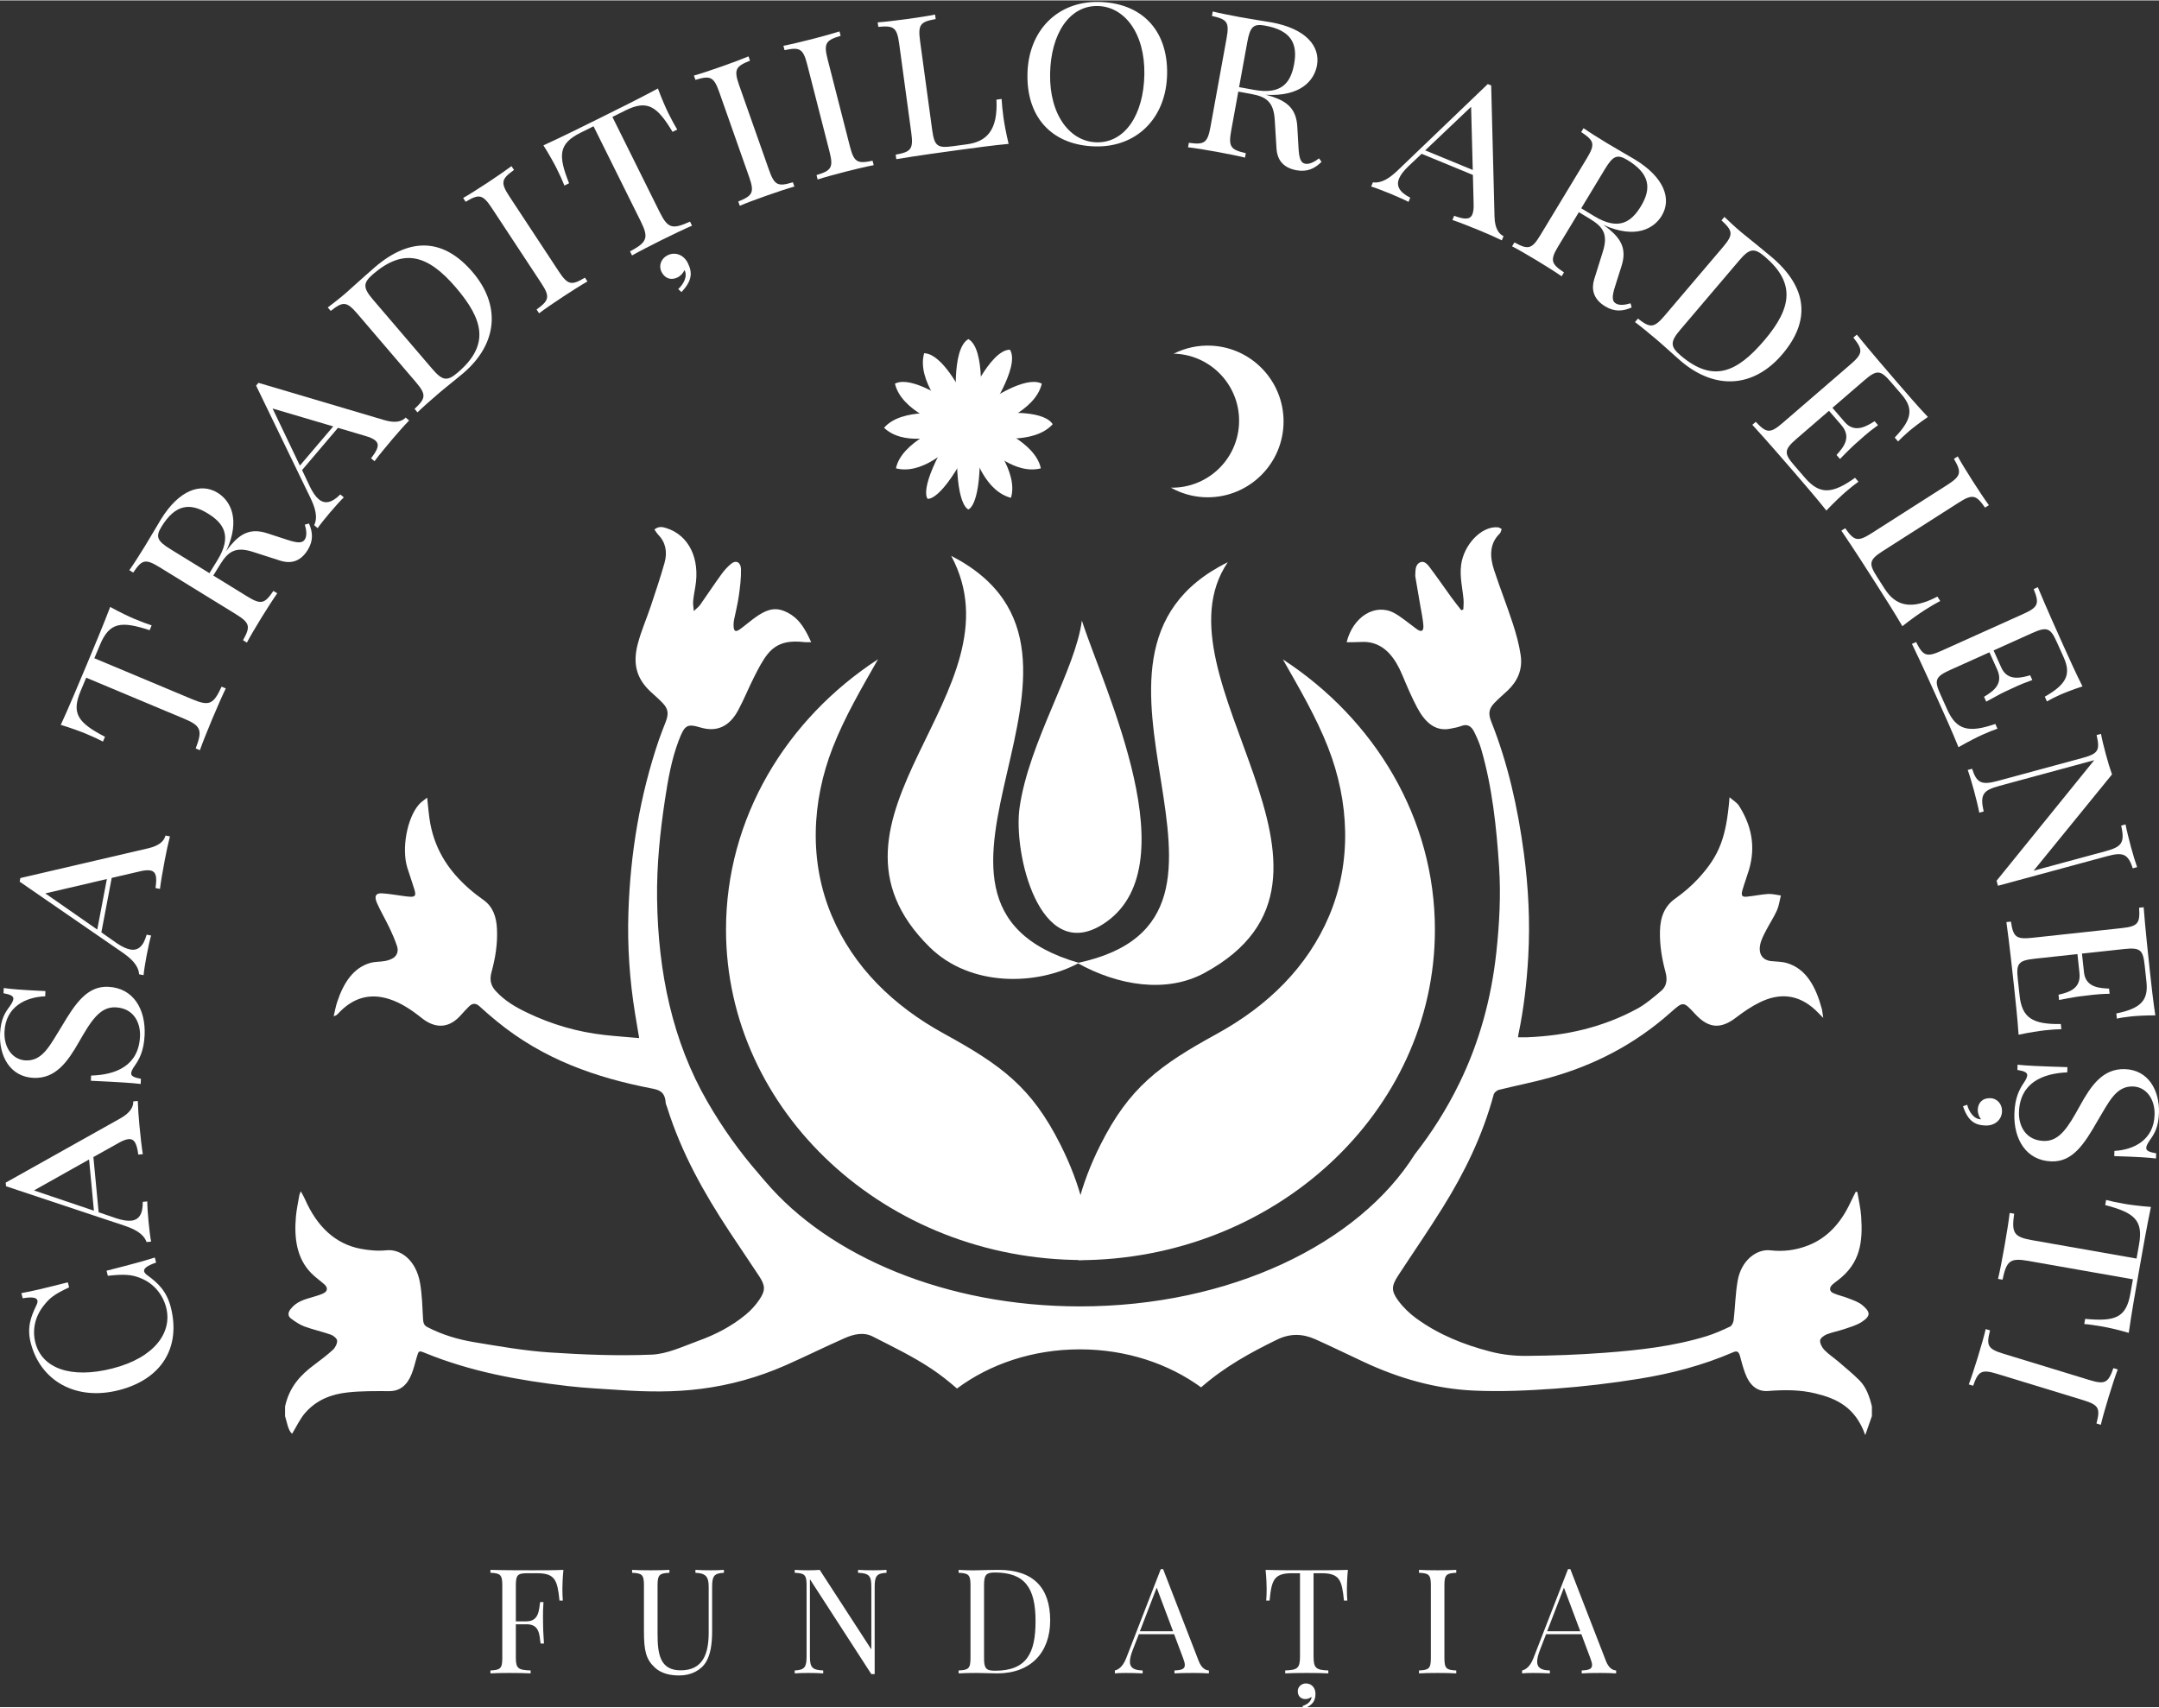 <?xml version="1.0" encoding="UTF-8"?> <svg xmlns="http://www.w3.org/2000/svg" xmlns:xlink="http://www.w3.org/1999/xlink" xmlns:xodm="http://www.corel.com/coreldraw/odm/2003" xml:space="preserve" width="1000px" height="791px" version="1.1" style="shape-rendering:geometricPrecision; text-rendering:geometricPrecision; image-rendering:optimizeQuality; fill-rule:evenodd; clip-rule:evenodd" viewBox="0 0 1000 790.61"><rect x="0" y="0" width="1000" height="790.61" fill="#333333" stroke="none"/> <defs> <style type="text/css"> .fil0 {fill:white;fill-rule:nonzero} </style> </defs> <g id="Layer_x0020_1">  <g id="_2324227764480"> <path class="fil0" d="M845 625.14c-1.01,-1.03 -2.08,-3 -1.97,-4.38 0.09,-1.1 1.87,-2.36 3.07,-2.84 2.69,-1.05 5.52,-1.54 8.25,-2.48 2.72,-0.94 5.55,-1.7 8.02,-3.3 4.34,-2.84 3.85,-4.66 0.31,-7.68 -1.93,-1.63 -4.36,-2.36 -6.63,-3.27 -2.27,-0.91 -4.68,-1.36 -6.92,-2.37 -1.89,-0.86 -1.94,-2.59 -0.31,-4.04 0.83,-0.74 1.74,-1.37 2.61,-2.04 10.25,-7.89 11.44,-17.64 10.62,-29.57 -0.27,-3.75 -1.16,-7.44 -1.76,-11.16l-0.73 -0.17c-0.86,1.72 -1.75,3.43 -2.57,5.19 -4.52,9.66 -10.94,16.36 -19.48,19.69 -5.7,2.24 -11.6,2.97 -17.49,2.28 -6.28,-0.73 -13.5,4.51 -15.17,14.06 -1.05,5.95 -1.16,12.15 -1.85,18.21 -0.13,1.12 -0.86,2.67 -1.61,3.02 -3.6,1.69 -7.24,3.33 -10.96,4.48 -15.4,4.72 -31.14,6.46 -46.9,7.66 -12.16,0.93 -24.36,1.37 -36.55,1.47 -5.63,0.04 -11.39,-0.59 -16.89,-2.05 -11.91,-3.11 -23.52,-7.64 -34.13,-15.35 -3.04,-2.21 -5.98,-5.02 -8.36,-8.25 -3.3,-4.47 -3.1,-6.8 -0.03,-11.53 6.9,-10.57 14.05,-20.9 20.75,-31.68 9.86,-15.88 18.3,-32.87 23.5,-52.14 0.26,-0.97 1.44,-1.98 2.31,-2.21 7.9,-1.98 15.87,-3.49 23.74,-5.7 20.12,-5.65 39.01,-15.1 55.95,-30.19 5.86,-5.21 5.87,-5.19 11.34,0.73 6.24,6.75 11.86,7.08 18.96,1.63 3.53,-2.71 7.22,-5.22 11.07,-7.08 8.95,-4.36 17.65,-3.83 25.66,3.6 1.08,1.02 2.12,2.13 3.64,3.66 -0.33,-1.97 -0.41,-3.25 -0.73,-4.43 -2.76,-10.1 -7.2,-18.3 -16.02,-20.96 -2.39,-0.72 -4.92,-0.66 -7.38,-0.93 -4.64,-0.51 -6.46,-4.23 -4.54,-9.52 0.66,-1.83 1.56,-3.52 2.45,-5.18 1.58,-2.98 3.41,-5.77 4.8,-8.88 0.91,-2.05 1.21,-4.52 1.79,-6.81 -1.97,-0.26 -3.94,-0.82 -5.89,-0.71 -3.33,0.21 -6.64,0.96 -9.97,1.26 -2.21,0.21 -2.66,-0.58 -1.9,-3.2 0.89,-3.08 2.02,-6.06 2.95,-9.14 3.33,-11.07 1.06,-20.87 -4.56,-29.72 -1.02,-1.62 -2.74,-2.52 -4.41,-4 -1.49,18.45 -4.6,26.85 -14.31,37.47 -3.32,3.64 -7.08,6.8 -10.94,9.54 -4.77,3.42 -6.84,8.38 -6.98,15.05 -0.14,6.5 0.9,12.77 2.55,18.84 1.01,3.67 0.5,6.68 -1.94,8.75 -3.54,3 -7.12,6.11 -11.02,8.24 -16.22,8.84 -33.34,12.54 -50.92,13.29 -1.43,0.06 -2.86,0.01 -4.41,0.01 0.1,-0.71 0.13,-1.06 0.2,-1.4 2.47,-11.81 3.86,-23.86 4.54,-36.01 0.9,-16.08 0.08,-32.07 -2.05,-47.99 -2.82,-21.13 -7.41,-41.53 -15.06,-60.74 -1.46,-3.68 -1.2,-5.89 1.26,-8.54 2,-2.14 4.2,-3.96 6.3,-5.94 4.32,-4.09 7.05,-9.38 6.05,-16.31 -0.73,-5.05 -2.12,-10.03 -3.68,-14.79 -2.72,-8.38 -5.95,-16.48 -8.69,-24.85 -2.03,-6.2 -2.1,-12.2 2.72,-16.83 0.44,-0.43 0.57,-1.36 0.84,-2.06 -0.59,-0.27 -1.17,-0.73 -1.77,-0.78 -7.6,-0.65 -15.8,8.03 -17.02,17.47 -0.71,5.57 0.67,10.71 1.13,16.04 0.13,1.49 -0.05,3.01 -0.1,4.52 -0.3,0.13 -0.62,0.26 -0.93,0.4 -1.55,-2 -3.14,-3.96 -4.63,-6.02 -3.44,-4.75 -6.78,-9.62 -10.3,-14.26 -1.18,-1.55 -2.82,-2.95 -4.7,-1.62 -1.81,1.28 -1.58,3.72 -1.71,5.89l0.1 0.82c0.74,4.28 1.48,8.55 2.2,12.83 0.52,3.04 1.18,6.06 1.44,9.12 0.23,2.86 -0.71,3.46 -2.78,2.15 -0.77,-0.5 -1.49,-1.15 -2.25,-1.69 -2.84,-2.03 -5.57,-4.42 -8.57,-6 -8.7,-4.59 -18.98,1.7 -21.92,13.57 0.94,0 1.75,0 2.56,0.01 0.86,0.01 1.72,-0.03 2.58,-0.07 1.92,-0.09 3.84,-0.17 5.71,0.19 7.28,1.4 11.74,7.41 15.01,15.25 2.14,5.12 4.31,10.23 6.85,15 3.58,6.71 8.34,11.07 15.25,9.7 1.79,-0.35 3.61,-0.66 5.33,-1.32 2.6,-0.98 4.5,0.14 5.8,2.81 1.22,2.48 2.39,5.07 3.19,7.8 5.15,17.68 7.12,36.15 8.34,54.8 0.85,13.14 0.14,26.21 -1.26,39.26 -2.33,21.8 -8,42.11 -17.14,60.84 -5.95,12.2 -12.92,23.09 -20.65,32.95 -25.97,41.44 -85.61,70.46 -155.1,70.46 -62.12,0 -116.26,-23.24 -145.63,-57.76 -0.34,-0.38 -0.67,-0.78 -1.01,-1.16 -0.75,-0.9 -1.56,-1.77 -2.28,-2.69 -8.59,-9.85 -16.51,-20.86 -23.63,-33.2 -16.11,-27.88 -22.84,-59.78 -23.31,-93.95 -0.21,-15.45 1.35,-30.74 3.64,-45.89 1.41,-9.34 3.03,-18.64 6.31,-27.3 2.79,-7.33 3.85,-8.09 10.15,-6.22 7.25,2.15 13.2,-0.11 17.42,-7.91 2.74,-5.05 4.92,-10.59 7.55,-15.73 1.88,-3.67 3.78,-7.48 6.23,-10.48 4.73,-5.79 10.82,-6.11 17.01,-5.42 0.85,0.09 1.72,0.01 3.08,0.01 -2.19,-4.82 -4.37,-8.67 -7.44,-11.33 -2.02,-1.74 -4.48,-3.07 -6.89,-3.66 -4.78,-1.17 -8.95,1.56 -12.93,4.54 -2,1.48 -3.92,3.2 -5.95,4.61 -1.99,1.38 -2.79,0.65 -2.75,-2.26 0.01,-0.73 0.07,-1.47 0.21,-2.18 0.75,-3.71 1.7,-7.38 2.22,-11.15 0.58,-4.09 1.11,-8.28 1.01,-12.41 -0.08,-3.16 -2.3,-4.29 -4.46,-2.55 -1.7,1.36 -3.27,3.1 -4.63,4.98 -3.35,4.61 -6.52,9.43 -9.81,14.1 -0.68,0.95 -1.62,1.61 -2.96,2.91 -0.16,-2.07 -0.43,-3.31 -0.31,-4.49 0.19,-2.18 0.58,-4.33 0.96,-6.47 2.37,-13.2 -2.86,-24.1 -13.25,-27.43 -1.76,-0.57 -3.63,-1.04 -5.64,0.6 0.71,0.99 1.16,1.81 1.76,2.42 3.44,3.51 4.34,8.06 2.91,13.09 -1.92,6.78 -4.16,13.42 -6.38,20.07 -1.94,5.81 -4.41,11.39 -5.98,17.34 -2.48,9.38 -0.52,16.08 5.7,22.01 1.97,1.87 4.06,3.58 5.94,5.6 2.46,2.63 2.7,4.89 1.29,8.55 -1.07,2.8 -2.21,5.57 -3.19,8.43 -8.67,25.52 -13.21,52.21 -14.1,79.91 -0.51,15.74 0.57,31.32 3.07,46.75 0.59,3.62 1.2,7.22 1.91,11.43 -5.64,-0.5 -10.94,-0.86 -16.23,-1.46 -12.22,-1.38 -24.08,-4.77 -35.55,-10.27 -5.25,-2.51 -10.36,-5.38 -14.68,-10.11 -2.2,-2.4 -2.94,-5.07 -1.91,-8.79 1.76,-6.43 2.85,-13.06 2.51,-19.94 -0.26,-5.76 -2,-10.41 -6.18,-13.36 -2.35,-1.65 -4.66,-3.44 -6.86,-5.38 -8.51,-7.51 -15.28,-16.77 -17.82,-29.9 -0.72,-3.79 -0.95,-7.73 -1.48,-12.16 -1.35,1.09 -2.72,1.92 -3.79,3.15 -5.54,6.3 -8.13,20.54 -5.39,29.32 1.06,3.4 2.28,6.73 3.3,10.15 0.78,2.64 0.36,3.32 -1.83,3.28 -1.09,-0.03 -2.18,-0.21 -3.26,-0.34 -3.32,-0.43 -6.65,-1.05 -9.99,-1.25 -2.89,-0.15 -3.67,1.38 -2.25,4.56 1.69,3.83 3.82,7.37 5.61,11.14 1.37,2.87 2.7,5.83 3.7,8.93 0.7,2.17 -0.11,4.27 -1.79,5.32 -1.2,0.76 -2.59,1.17 -3.93,1.42 -2.23,0.4 -4.55,0.25 -6.73,0.87 -7.83,2.26 -12.35,9.16 -15.3,18.03 -0.7,2.12 -1.1,4.42 -1.64,6.63 0.99,-0.17 1.53,-0.61 2.01,-1.13 6.93,-7.55 14.83,-9.59 23.64,-6.81 5.51,1.75 10.43,5.05 15.17,8.84 5.73,4.58 12.16,5.21 17.91,-1.18 1.31,-1.46 2.63,-2.92 4.01,-4.27 1.56,-1.54 3.13,-1.54 4.8,-0.02 2.59,2.37 5.24,4.67 7.92,6.86 21.78,17.88 46.21,26.21 71.54,31.14 3.44,0.67 6.41,1.3 6.77,6.62 0.05,0.71 0.42,1.37 0.63,2.05 6.71,21.45 17.21,39.9 28.77,57.5 4.6,7 9.34,13.88 13.93,20.89 2.85,4.34 2.96,6.58 0.03,10.89 -1.77,2.61 -3.93,4.94 -6.22,6.84 -6.79,5.63 -14.32,9.39 -22.08,12.2 -7.1,2.58 -14.31,6.07 -21.55,6.37 -15.8,0.65 -31.67,0.02 -47.47,-1.03 -11.69,-0.79 -23.32,-2.86 -34.94,-4.78 -7.33,-1.23 -14.55,-3.37 -21.46,-6.94 -1.42,-0.73 -1.91,-1.72 -2.01,-3.66 -0.3,-5.56 -0.45,-11.22 -1.37,-16.64 -1.86,-10.91 -9.19,-15.97 -15.6,-15.29 -3.95,0.42 -8.04,0.04 -11.98,-0.7 -11.56,-2.23 -20.1,-10.08 -25.75,-22.97 -0.51,-1.16 -1.17,-2.23 -1.93,-3.65 -0.33,0.87 -0.59,1.3 -0.67,1.77 -0.56,3.31 -1.29,6.6 -1.59,9.95 -0.9,10.14 0.42,19.46 7.18,26.28 1.87,1.89 4.01,3.35 5.97,5.08 1.66,1.45 1.6,3.14 -0.25,4.09 -1.59,0.82 -3.33,1.26 -5.01,1.78 -3.75,1.13 -7.56,1.97 -10.43,5.7 -1.28,1.68 -1.16,3.24 0.25,4.28 1.98,1.47 4.06,2.89 6.25,3.69 4.03,1.48 8.2,2.38 12.25,3.8 1.13,0.41 2.79,1.71 2.88,2.76 0.1,1.34 -0.91,3.28 -1.89,4.18 -2.75,2.53 -5.7,4.76 -8.64,6.95 -6.21,4.62 -11.59,10.11 -13.59,19.39l0 4.42c0.95,3.08 1.37,6.53 3.25,8.22 2.02,-3.31 3.68,-6.96 6.03,-9.65 5.49,-6.29 12.44,-8.72 19.61,-9.51 6.44,-0.73 12.95,-0.62 19.43,-0.61 4.84,0 8.23,-2.67 10.32,-7.99 0.93,-2.37 1.55,-4.93 2.27,-7.42 0.97,-3.39 1.03,-3.46 3.7,-2.37 21.62,8.88 43.97,12.83 66.51,15.44 8.05,0.94 16.15,1.28 24.23,1.84 12.47,0.86 24.93,1.03 37.39,-0.58 13.37,-1.7 26.39,-5.3 39.04,-10.87 9.18,-4.06 18.24,-8.55 27.42,-12.6 4.22,-1.86 8.76,-2.93 13.05,-0.73 9.15,4.68 18.43,9.12 27.15,14.92 4.16,2.76 8.05,5.87 11.82,9.15 15.07,-11.24 34.99,-18.15 56.91,-18.15 21.56,0 41.19,6.68 56.17,17.61 0.03,-0.03 0.06,-0.06 0.09,-0.09 10.84,-9.47 22.79,-16.04 35.05,-22.01 6.14,-2.99 11.9,-2.81 17.82,-0.16 7.45,3.35 14.83,6.95 22.25,10.42 16.46,7.72 33.49,12.53 51.02,13.33 12.59,0.57 25.25,0 37.85,-0.91 12.93,-0.94 25.86,-2.48 38.7,-4.54 14.84,-2.39 29.5,-6.19 43.7,-12.33 1.67,-0.72 2.56,-0.33 3.12,1.82 0.66,2.61 1.39,5.2 2.29,7.69 2.06,5.75 5.58,8.85 10.69,8.46 7.38,-0.57 14.75,-0.65 22.02,1.14 9.58,2.35 18.42,6.23 23.01,19.29 1.02,-2.94 2.05,-5.88 3.08,-8.81l0 -4.42c-1.07,-4.63 -2.67,-8.98 -5.68,-12.04 -3.17,-3.2 -6.61,-5.97 -9.97,-8.87 -2.11,-1.81 -4.41,-3.28 -6.37,-5.3z"></path> <path class="fil0" d="M501.53 583.49c-91.02,0 -165.26,-68.76 -165.26,-153.07 0,-51.67 27.88,-97.49 70.41,-125.23 -7.54,13.29 -15.35,26.52 -20.93,40.79 -9.83,25.12 -11.1,53.03 -0.45,78.12 10.01,23.59 28.3,41.56 51.94,54.54 26.72,14.66 40.59,24.87 53.91,51.35 4.63,9.18 8.25,18.7 10.34,27.29l0.04 0 0 26.21z"></path> <path class="fil0" d="M499.36 583.56c91.02,0 165.26,-68.77 165.26,-153.08 0,-51.66 -27.88,-97.48 -70.42,-125.22 7.54,13.29 15.36,26.52 20.94,40.79 9.82,25.11 11.1,53.03 0.45,78.12 -10.02,23.58 -28.31,41.56 -51.95,54.53 -26.72,14.67 -40.58,24.88 -53.91,51.36 -4.62,9.18 -8.24,18.7 -10.33,27.29l-0.04 0 0 26.21z"></path> <g> <path class="fil0" d="M478.01 217.26c1.35,0 2.73,-0.15 4.08,-0.51 -2.5,-12.26 -22.62,-19.74 -22.62,-19.74 0,0 20.12,-6.58 23.07,-19.49 -1.06,-0.55 -2.36,-0.81 -3.74,-0.81 -8.85,0 -22.74,9.81 -24.81,11.68 0,0 2.7,-26.95 -5.45,-31.5 -8.17,4.55 -5.44,31.5 -5.44,31.5 -2.1,-1.87 -15.94,-11.68 -24.8,-11.68 -1.41,0 -2.68,0.26 -3.77,0.81 2.97,12.91 23.08,19.49 23.08,19.49 0,0 -20.11,7.48 -22.62,19.74 1.37,0.36 2.72,0.51 4.09,0.51 12.13,0 23.15,-12.64 24.18,-12.64 0.03,0 0.06,0.04 0.06,0.1 -1.01,29.55 5.22,31.05 5.22,31.05 0,0 6.22,-1.5 5.23,-31.05 0,-0.06 0,-0.1 0.07,-0.1 1,0 12.02,12.64 24.17,12.64z"></path> <path class="fil0" d="M464.42 228.87c1.19,0.66 2.47,1.18 3.82,1.54 3.73,-11.96 -10.27,-28.21 -10.27,-28.21 0,0 20.79,3.97 29.63,-5.91 -0.68,-1 -1.68,-1.86 -2.89,-2.53 -7.76,-4.28 -24.66,-2.41 -27.39,-1.78 0,0 15.41,-22.27 10.46,-30.19 -9.34,0.03 -19.97,24.96 -19.97,24.96 -0.93,-2.67 -8.31,-17.95 -16.07,-22.23 -1.23,-0.68 -2.48,-1.05 -3.69,-1.1 -3.65,12.73 10.78,28.21 10.78,28.21 0,0 -21.23,-3.17 -29.35,6.35 1.04,0.97 2.15,1.76 3.35,2.43 10.61,5.85 26.37,0.11 27.26,0.61 0.04,0.02 0.04,0.07 0.02,0.13 -15.17,25.38 -10.45,29.7 -10.45,29.7 0,0 6.19,1.7 19.59,-24.65 0.05,-0.06 0.06,-0.1 0.11,-0.06 0.87,0.48 4.42,16.87 15.06,22.73z"></path> </g> <g> <path class="fil0" d="M544.48 163.66c17.13,0.89 30.3,15.52 29.4,32.65 -0.88,16.77 -14.9,29.69 -31.56,29.4 4.54,2.53 9.69,4.12 15.22,4.41 19.38,1.01 35.91,-13.87 36.93,-33.26 1.01,-19.36 -13.87,-35.9 -33.25,-36.92 -6.32,-0.33 -12.33,1.06 -17.62,3.72 0.29,0.01 0.58,-0.02 0.88,0z"></path> </g> <path class="fil0" d="M568.68 260.24c-36.25,53.5 71.94,145.56 -10.88,190.31 -17.52,9.47 -39.89,5.89 -58.78,-4.65 99.2,-20.9 -19.11,-141.87 69.66,-185.66z"></path> <path class="fil0" d="M501.1 287.27c10.27,31.93 50.7,115.01 9.52,140.8 -29.17,18.26 -41.4,-33.04 -38.37,-54.18 4.36,-30.5 25.86,-63.72 28.85,-86.62z"></path> <path class="fil0" d="M499.76 445.86c-19.14,10.46 -50.15,11.41 -69.13,-7.27 -60.95,-59.98 43.75,-118.4 9.94,-181.3 89.06,45.74 -39.97,160 59.19,188.57z"></path> <path class="fil0" d="M260.49 735.68c0,2.18 0.07,4.13 0.2,5.56l-1.55 0c-0.96,-9.43 -1.99,-12.67 -10.45,-12.67l-4.27 0c-4.59,0 -5.49,0.7 -5.49,5.62l0 16.67 4.96 0c5.89,0 5.76,-5.69 6.28,-8.93l1.56 0c-0.2,2.84 -0.23,4.8 -0.23,6.38 0,1.23 0.03,2.22 0.03,3.21 0,2.25 0.07,4.5 0.43,9.62l-1.58 0c-0.54,-4.33 -0.6,-8.92 -6.49,-8.92l-4.96 0 0 15.57c0,4.93 1.16,5.62 6.85,5.82l0 1.36c-2.35,-0.14 -6.29,-0.2 -9.96,-0.2 -3.5,0 -6.78,0.06 -8.66,0.2l0 -1.36c4.6,-0.2 5.49,-0.89 5.49,-5.82l0 -33.6c0,-4.92 -0.89,-5.62 -5.49,-5.82l0 -1.35c6.65,0.19 15.58,0.19 19.64,0.19 4.14,0 9.96,0 14.16,-0.19 -0.34,3.44 -0.47,6.97 -0.47,8.66z"></path> <path class="fil0" d="M335.3 728.37c-4.6,0.2 -5.46,1.56 -5.46,6.52l0 20.37c0,6.28 -0.76,10.91 -2.78,14.35 -2.25,3.8 -6.85,6.32 -12.4,6.32 -4.33,0 -8.4,-0.9 -11.38,-3.68 -4,-3.73 -5.02,-7.57 -5.02,-16.79l0 -21.27c0,-4.92 -0.86,-5.62 -5.49,-5.82l0 -1.35c1.91,0.13 5.16,0.19 8.66,0.19 3.14,0 6.52,-0.06 8.63,-0.19l0 1.35c-4.63,0.2 -5.49,0.9 -5.49,5.82l0 22.42c0,9.3 1.06,16.94 10.69,16.94 10.21,0 12.99,-7.45 12.99,-17.53l0 -21.13c0,-4.96 -1.55,-6.32 -6.15,-6.52l0 -1.35c1.62,0.13 4.6,0.19 6.91,0.19 2.32,0 4.8,-0.06 6.29,-0.19l0 1.35z"></path> <path class="fil0" d="M410.62 728.37c-4.59,0.2 -5.49,1.56 -5.49,6.52l0 40.41 -1.55 0 -28.44 -43.95 0 35.75c0,4.96 0.89,6.31 6.15,6.51l0 1.36c-1.62,-0.14 -4.59,-0.2 -6.91,-0.2 -2.28,0 -4.8,0.06 -6.28,0.2l0 -1.36c4.59,-0.2 5.49,-1.55 5.49,-6.51l0 -32.91c0,-4.92 -0.9,-5.62 -5.49,-5.82l0 -1.35c1.48,0.13 4,0.19 6.28,0.19 1.98,0 3.8,-0.06 5.29,-0.19l23.91 36.84 0 -28.97c0,-4.96 -0.86,-6.32 -6.15,-6.52l0 -1.35c1.62,0.13 4.6,0.19 6.91,0.19 2.28,0 4.8,-0.06 6.28,-0.19l0 1.35z"></path> <path class="fil0" d="M455.79 734.06l0 33.86c0,4.73 0.9,5.82 5.1,5.82 14.75,0 18.75,-8.26 18.75,-23.01 0,-15.18 -4.8,-22.49 -18.82,-22.49 -4.13,0 -5.03,1.16 -5.03,5.82zm30.63 16.4c0,14.75 -8.93,24.51 -24.51,24.51 -2.05,0 -6.58,-0.2 -9.49,-0.2 -3.17,0 -6.51,0.06 -8.4,0.2l0 -1.36c4.6,-0.2 5.49,-0.89 5.49,-5.82l0 -33.6c0,-4.92 -0.89,-5.62 -5.49,-5.82l0 -1.35c1.56,0.1 4.1,0.23 6.62,0.23 0.56,0 1.09,-0.04 1.65,-0.04 3.11,-0.06 7.64,-0.19 10.22,-0.19 16.14,0 23.91,8.33 23.91,23.44z"></path> <path class="fil0" d="M535.75 735.25l-7.77 20.2 15.35 0 -7.58 -20.2zm19.48 34.03c1.36,3.44 3.28,4.27 4.7,4.33l0 1.36c-1.85,-0.14 -4.7,-0.2 -7.28,-0.2 -3.5,0 -6.74,0.06 -8.66,0.2l0 -1.36c3.27,-0.13 4.79,-0.63 4.79,-2.51 0,-0.8 -0.26,-1.82 -0.79,-3.18l-4.17 -11.11 -16.33 0 -2.78 7.18c-0.93,2.35 -1.36,4.17 -1.36,5.55 0,2.95 2.02,3.97 5.89,4.07l0 1.36c-2.58,-0.14 -5.42,-0.2 -7.8,-0.2 -2.29,0 -3.71,0.06 -5.06,0.2l0 -1.36c1.75,-0.4 3.76,-1.82 5.32,-5.88l15.94 -41.04 1.09 0 16.5 42.59z"></path> <path class="fil0" d="M609.3 784.39c0,3.24 -1.22,5.33 -5.55,6.91l-0.47 -1.22c2.09,-0.63 4.2,-2.12 4.2,-4.27 -0.69,0.6 -1.72,1.06 -2.84,1.06 -1.99,0 -3.54,-1.25 -3.54,-3.64 0,-2.05 1.69,-3.6 3.8,-3.6 2.65,0 4.4,2.12 4.4,4.76zm14.55 -48.71c0,2.18 0.07,4.13 0.2,5.56l-1.56 0c-0.95,-9.43 -1.95,-12.67 -10.41,-12.67l-3.67 0 0 38.53c0,5.49 1.16,6.31 6.84,6.51l0 1.36c-2.38,-0.14 -6.28,-0.2 -9.95,-0.2 -4.07,0 -7.87,0.06 -10.02,0.2l0 -1.36c5.69,-0.2 6.85,-1.02 6.85,-6.51l0 -38.53 -3.68 0c-8.46,0 -9.49,3.24 -10.41,12.67l-1.56 0c0.13,-1.43 0.2,-3.38 0.2,-5.56 0,-1.69 -0.13,-5.23 -0.49,-8.66 5.62,0.19 13.55,0.19 19.11,0.19 5.55,0 13.39,0 19.01,-0.19 -0.33,3.43 -0.46,6.97 -0.46,8.66z"></path> <path class="fil0" d="M674.51 728.37c-4.59,0.2 -5.49,0.9 -5.49,5.82l0 33.6c0,4.93 0.9,5.62 5.49,5.82l0 1.36c-2.08,-0.14 -5.49,-0.2 -8.6,-0.2 -3.5,0 -6.78,0.06 -8.66,0.2l0 -1.36c4.6,-0.2 5.49,-0.89 5.49,-5.82l0 -33.6c0,-4.92 -0.89,-5.62 -5.49,-5.82l0 -1.35c1.88,0.13 5.16,0.19 8.66,0.19 3.11,0 6.52,-0.06 8.6,-0.19l0 1.35z"></path> <path class="fil0" d="M724.38 735.25l-7.77 20.2 15.34 0 -7.57 -20.2zm19.48 34.03c1.35,3.44 3.27,4.27 4.69,4.33l0 1.36c-1.85,-0.14 -4.69,-0.2 -7.27,-0.2 -3.51,0 -6.75,0.06 -8.67,0.2l0 -1.36c3.28,-0.13 4.8,-0.63 4.8,-2.51 0,-0.8 -0.27,-1.82 -0.8,-3.18l-4.16 -11.11 -16.34 0 -2.78 7.18c-0.93,2.35 -1.35,4.17 -1.35,5.55 0,2.95 2.01,3.97 5.88,4.07l0 1.36c-2.58,-0.14 -5.42,-0.2 -7.8,-0.2 -2.28,0 -3.71,0.06 -5.06,0.2l0 -1.36c1.75,-0.4 3.77,-1.82 5.32,-5.88l15.94 -41.04 1.09 0 16.51 42.59z"></path> <path class="fil0" d="M72.29 584.67c-4.04,1.4 -5.88,2.72 -5.52,4.11 0.15,0.6 0.66,1.16 1.51,1.79 4.63,3.38 8.87,7.12 10.84,14.84 4.63,18.17 -3.84,33.21 -24.1,38.37 -19.81,5.05 -36.28,-4.22 -40.79,-21.94 -1.87,-7.32 0.23,-12.41 2.62,-17.37 0.45,-0.96 0.63,-1.7 0.49,-2.24 -0.37,-1.45 -2.61,-1.72 -6.83,-1.02l-0.61 -2.39c4.67,-0.82 10.72,-2.25 21.52,-5.01l0.59 2.34c-7.11,3.3 -9.06,5.02 -11.74,8.41 -4.14,5.18 -5.37,11.38 -3.9,17.16 3.07,12.04 16.6,16.87 35.66,12.01 19.67,-5.01 27.85,-16.8 24.94,-28.2 -1.48,-5.82 -5.53,-11.1 -11.73,-13.6 -4.27,-1.78 -7.76,-1.95 -15.3,-1.14l-0.59 -2.34c11.35,-2.89 17.64,-4.6 22.35,-6.12l0.59 2.34z"></path> <path class="fil0" d="M15.73 551.25l27.77 9.39 -2.24 -23.73 -25.53 14.34zm39.98 -33.36c5,-2.79 6.12,-5.68 6.01,-7.89l2.1 -0.19c0.07,2.88 0.38,7.29 0.75,11.22 0.52,5.48 1.1,10.48 1.58,13.42l-2.09 0.2c-0.68,-4.99 -1.74,-7.42 -4.55,-7.15 -1.23,0.11 -2.82,0.73 -4.83,1.9l-11.42 6.39 2.43 25.57 8.15 2.79c2.72,0.88 4.98,1.29 6.87,1.11 3.58,-0.34 5.5,-2.95 5.42,-8.72l2.09 -0.2c0,2.12 0.24,5.76 0.6,9.54 0.22,2.41 0.79,7.31 1.17,9.08l-2.1 0.2c-1.4,-3.89 -5.53,-6.03 -10.53,-7.68l-54.56 -18.16 -0.16 -1.69 53.07 -29.74z"></path> <path class="fil0" d="M42.2 498.04c11.69,-0.33 22.02,-4.68 22.65,-18.12 0.29,-6.31 -2.88,-13.09 -11.3,-13.48 -7.33,-0.34 -11.45,6.41 -16.94,15.97 -5.26,9.21 -10.83,17.18 -21.09,16.7 -10.92,-0.51 -15.97,-10.16 -15.49,-20.52 0.33,-6.92 2.47,-9.91 4.5,-12.64 1.11,-1.64 1.61,-2.55 1.66,-3.52 0.06,-1.33 -1.61,-1.98 -4.56,-2.53l0.11 -2.41c3.27,0.46 7.36,0.86 19.31,1.42l-0.11 2.41c-8.96,0.35 -18.32,4.75 -18.86,16.39 -0.35,7.49 3.81,13.03 9.81,13.31 7.95,0.37 11.29,-7.13 16.73,-15.82 6.31,-10.66 11.83,-18.73 21.52,-18.27 11.85,0.55 17.39,10.68 16.85,22.37 -0.35,7.44 -2.53,11.25 -4.58,14.19 -1.15,1.64 -1.61,2.65 -1.65,3.52 -0.06,1.33 1.5,1.97 4.51,2.52l-0.11 2.41c-3.84,-0.48 -9.53,-0.85 -23.07,-1.49l0.11 -2.41z"></path> <path class="fil0" d="M20.99 413.66l24.06 16.75 4.45 -23.41 -28.51 6.66zm47.68 -20.9c5.58,-1.29 7.46,-3.76 7.97,-5.91l2.07 0.4c-0.74,2.79 -1.66,7.11 -2.4,10.99 -1.03,5.4 -1.86,10.37 -2.22,13.33l-2.07 -0.4c0.74,-4.98 0.4,-7.6 -2.37,-8.13 -1.21,-0.23 -2.91,-0.09 -5.17,0.48l-12.74 2.96 -4.79 25.23 7.06 4.95c2.36,1.6 4.41,2.62 6.28,2.97 3.53,0.68 6.1,-1.29 7.63,-6.86l2.07 0.4c-0.6,2.03 -1.38,5.59 -2.09,9.33 -0.45,2.37 -1.27,7.23 -1.4,9.03l-2.07 -0.39c-0.26,-4.13 -3.63,-7.33 -7.98,-10.3l-47.34 -32.62 0.32 -1.67 59.24 -13.79z"></path> <path class="fil0" d="M47.69 343.33c-1.96,-1.05 -4.72,-2.31 -7.84,-3.62 -2.23,-0.94 -6.95,-2.69 -11.7,-4.12 3.66,-7.94 8.4,-19.27 11.74,-27.23 3.33,-7.96 8.06,-19.24 11.15,-27.41 4.33,2.43 8.9,4.57 11.12,5.5 3.13,1.31 6.06,2.42 8.08,3.05l-0.93 2.23c-13.23,-4.32 -18.6,-3.73 -23.01,6.79l-2.6 6.2 45.49 19.06c7.86,3.3 9.74,2.14 13.44,-5.89l1.94 0.8c-1.6,3.29 -4.05,8.89 -6.26,14.15 -2.44,5.83 -4.61,11.27 -5.73,14.48l-1.94 -0.81c3.13,-8.27 2.64,-10.43 -5.23,-13.72l-45.49 -19.06 -2.59 6.2c-4.39,10.48 -1.07,14.77 11.29,21.17l-0.93 2.23z"></path> <path class="fil0" d="M100.72 259.28c6.95,-11.28 2.79,-17.16 -4.47,-21.63 -8.35,-5.15 -15.13,-4.14 -21.43,6.1 -2.91,4.72 -2,6.67 4.17,10.47l18.02 11.09 3.71 -6.03zm42.41 -16.95c1.75,4.03 2.07,7.91 -0.6,12.24 -3.63,5.9 -8.44,6.26 -12.5,5.02l-12.89 -4.14c-8.05,-2.6 -11.5,-0.14 -15.19,5.85l-3.15 5.12 15.66 9.64c6.51,4.02 8.16,3.4 12.16,-2.52l1.8 1.1c-1.87,2.65 -4.73,7.1 -7.27,11.21 -2.85,4.64 -5.43,9.02 -6.79,11.63l-1.79 -1.11c3.48,-6.24 3.28,-7.98 -3.23,-12l-35.47 -21.84c-6.65,-4.1 -8.16,-3.4 -12.17,2.52l-1.79 -1.11c1.71,-2.38 4.57,-6.83 6.99,-10.77 3.26,-5.29 6.4,-10.78 7.62,-12.75 8.48,-13.77 18.55,-17.1 26.25,-12.36 5.86,3.61 10.87,12.12 4.01,27.08 0.69,-1.02 1.34,-1.89 2.19,-2.87 4.5,-5.25 9.12,-7.96 16.85,-5.42l9.35 3.04c4.82,1.58 6.94,1.56 8.05,-0.24 1.05,-1.7 0.71,-4.38 -0.02,-6.82l1.93 -0.5z"></path> <path class="fil0" d="M126.26 189.04l12.64 26.45 15.44 -18.16 -28.08 -8.29zm51.79 5.38c5.48,1.63 8.34,0.42 9.84,-1.2l1.61 1.37c-2.02,2.05 -4.96,5.35 -7.52,8.37 -3.56,4.18 -6.74,8.09 -8.51,10.49l-1.61 -1.36c3.1,-3.97 4.11,-6.42 1.95,-8.25 -0.93,-0.8 -2.49,-1.51 -4.72,-2.13l-12.55 -3.72 -16.63 19.57 3.69 7.79c1.26,2.55 2.55,4.46 4,5.69 2.74,2.32 5.94,1.88 10.02,-2.2l1.61 1.36c-1.52,1.47 -3.96,4.19 -6.43,7.08 -1.56,1.84 -4.68,5.67 -5.68,7.17l-1.61 -1.36c1.81,-3.72 0.47,-8.17 -1.85,-12.9l-25.04 -51.76 1.1 -1.29 58.33 17.28z"></path> <path class="fil0" d="M200.16 170.63c4.77,5.58 6.93,5.96 11.88,1.73 14.87,-12.72 11.96,-24.35 -0.89,-39.38 -12.92,-15.1 -24.06,-18.41 -38.27,-6.26 -4.88,4.17 -4.8,6.4 -0.06,11.94l27.34 31.97zm-48.34 -28.4c1.93,-1.45 5.07,-3.86 8.04,-6.4 0.66,-0.57 1.25,-1.14 1.92,-1.71 3.6,-3.21 8.81,-7.94 11.86,-10.55 16.78,-14.35 32.12,-13.08 45.24,2.26 12.85,15.02 12.08,32.85 -4.39,46.93 -2.42,2.07 -7.97,6.41 -11.4,9.35 -3.75,3.2 -7.62,6.65 -9.72,8.71l-1.36 -1.6c5.22,-4.87 5.57,-6.59 0.6,-12.41l-27.07 -31.65c-5.07,-5.93 -6.73,-5.73 -12.35,-1.33l-1.37 -1.6z"></path> <path class="fil0" d="M238.07 78.53c-5.79,4.18 -6.39,5.8 -2.15,12.24l22.91 34.79c4.21,6.39 5.97,6.53 12.1,2.86l1.16 1.76c-2.82,1.61 -7.29,4.43 -11.33,7.09 -4.54,2.99 -8.73,5.87 -11.07,7.66l-1.16 -1.76c5.8,-4.19 6.36,-5.85 2.15,-12.24l-22.91 -34.79c-4.24,-6.44 -5.96,-6.53 -12.09,-2.86l-1.16 -1.77c2.56,-1.44 6.86,-4.15 11.41,-7.15 4.03,-2.65 8.39,-5.65 10.98,-7.59l1.16 1.76z"></path> <path class="fil0" d="M314.14 133.72c2.47,-2.31 4.47,-5.89 2.9,-8.83 -0.56,1.3 -1.67,2.66 -3.23,3.43 -2.76,1.38 -5.79,0.7 -7.43,-2.61 -1.42,-2.85 -0.15,-6.18 2.8,-7.64 3.68,-1.83 7.58,-0.1 9.4,3.58 2.24,4.51 1.98,8.25 -2.95,13.46l-1.49 -1.39zm-52.72 -47.96c-0.8,-2.07 -2.06,-4.83 -3.56,-7.86 -1.08,-2.17 -3.5,-6.58 -6.15,-10.77 7.95,-3.61 18.95,-9.07 26.68,-12.91 7.72,-3.83 18.67,-9.27 26.35,-13.43 1.69,4.67 3.75,9.27 4.82,11.43 1.51,3.03 2.99,5.79 4.11,7.59l-2.16 1.07c-7.18,-11.92 -11.63,-14.98 -21.84,-9.91l-6.02 2.99 21.93 44.16c3.79,7.64 5.97,7.99 14.02,4.33l0.94 1.89c-3.36,1.44 -8.88,4.07 -13.99,6.6 -5.65,2.81 -10.85,5.51 -13.8,7.2l-0.93 -1.89c7.77,-4.2 8.81,-6.15 5.02,-13.79l-21.93 -44.16 -6.03 3c-10.17,5.04 -10.45,10.47 -5.3,23.39l-2.16 1.07z"></path> <path class="fil0" d="M347.39 27.9c-6.63,2.67 -7.59,4.09 -5.04,11.36l13.84 39.28c2.54,7.22 4.21,7.78 11.05,5.7l0.7 1.98c-3.12,0.88 -8.15,2.54 -12.7,4.15 -5.14,1.81 -9.9,3.59 -12.59,4.76l-0.7 -1.99c6.63,-2.66 7.58,-4.14 5.04,-11.35l-13.84 -39.29c-2.56,-7.26 -4.21,-7.77 -11.04,-5.69l-0.7 -2c2.83,-0.78 7.66,-2.37 12.79,-4.18 4.56,-1.6 9.51,-3.45 12.49,-4.71l0.7 1.98z"></path> <path class="fil0" d="M389.36 16.4c-6.84,2.06 -7.93,3.4 -6.02,10.87l10.32 40.35c1.9,7.41 3.51,8.12 10.5,6.64l0.52 2.05c-3.18,0.6 -8.33,1.81 -13.01,3.01 -5.27,1.35 -10.17,2.71 -12.96,3.63l-0.52 -2.04c6.84,-2.07 7.92,-3.46 6.02,-10.87l-10.33 -40.35c-1.91,-7.47 -3.5,-8.12 -10.5,-6.65l-0.52 -2.04c2.89,-0.53 7.84,-1.69 13.11,-3.04 4.68,-1.2 9.78,-2.61 12.87,-3.6l0.52 2.04z"></path> <path class="fil0" d="M433.38 8.64c-7.03,1.26 -8.27,2.47 -7.23,10.11l5.62 41.28c1.03,7.58 2.55,8.46 9.62,7.5l6.57 -0.89c9.21,-1.26 14.28,-6.71 13.57,-20.67l2.39 -0.32c0.1,2.21 0.41,5.28 0.86,8.59 0.33,2.39 1.21,7.4 2.39,12.22 -6.81,0.61 -16.18,1.89 -22.9,2.8 -6,0.82 -19.24,2.62 -29.12,4.28l-0.29 -2.09c7.04,-1.27 8.27,-2.52 7.23,-10.11l-5.61 -41.28c-1.04,-7.63 -2.56,-8.46 -9.67,-7.81l-0.29 -2.08c2.93,-0.19 7.98,-0.78 13.38,-1.51 4.79,-0.65 10.02,-1.46 13.2,-2.11l0.28 2.09z"></path> <path class="fil0" d="M486.38 34.01c-0.34,19.21 9.36,31.51 21.64,31.72 13.04,0.23 21.7,-12.77 22.02,-31.42 0.34,-19.2 -9.31,-31.5 -21.64,-31.72 -13.04,-0.23 -21.7,12.78 -22.02,31.42zm54.2 0.08c-0.36,20.39 -14.06,33.87 -33.01,33.54 -19.36,-0.34 -32.04,-12.49 -31.68,-33.39 0.36,-20.44 14.06,-33.87 32.96,-33.54 19.36,0.34 32.1,12.48 31.73,33.39z"></path> <path class="fil0" d="M580.9 41.44c13.03,2.37 17,-3.64 18.52,-12.03 1.76,-9.65 -1.65,-15.59 -13.47,-17.74 -5.46,-1 -6.94,0.56 -8.24,7.69l-3.79 20.81 6.98 1.27zm31.2 33.34c-3.12,3.09 -6.61,4.8 -11.61,3.89 -6.82,-1.24 -8.91,-5.58 -9.23,-9.82l-0.83 -13.51c-0.5,-8.45 -4.05,-10.76 -10.97,-12.02l-5.91 -1.08 -3.29 18.09c-1.37,7.53 -0.2,8.84 6.77,10.42l-0.38 2.07c-3.15,-0.78 -8.33,-1.83 -13.08,-2.69 -5.36,-0.97 -10.38,-1.78 -13.3,-2.1l0.38 -2.08c7.08,0.98 8.64,0.17 10.01,-7.36l7.45 -40.98c1.4,-7.68 0.2,-8.84 -6.77,-10.42l0.38 -2.07c2.84,0.72 8.03,1.77 12.57,2.6 6.12,1.11 12.37,2.04 14.64,2.45 15.92,2.9 22.68,11.07 21.06,19.96 -1.23,6.78 -7.34,14.54 -23.76,13.58 1.2,0.28 2.24,0.57 3.47,1 6.53,2.28 10.72,5.61 11.18,13.73l0.56 9.81c0.28,5.06 1.07,7.03 3.14,7.41 1.97,0.36 4.35,-0.93 6.36,-2.5l1.16 1.62z"></path> <path class="fil0" d="M681.38 49.27l-21.26 20.19 22.03 9.08 -0.77 -29.27zm10.85 50.92c0.14,5.73 2.18,8.07 4.18,9l-0.8 1.95c-2.58,-1.28 -6.63,-3.06 -10.28,-4.57 -5.09,-2.09 -9.78,-3.92 -12.61,-4.86l0.8 -1.95c4.73,1.73 7.37,1.93 8.45,-0.69 0.47,-1.14 0.67,-2.83 0.57,-5.15l-0.33 -13.08 -23.75 -9.79 -6.27 5.92c-2.04,1.99 -3.46,3.8 -4.18,5.56 -1.37,3.32 0.04,6.24 5.18,8.85l-0.8 1.95c-1.87,-0.99 -5.2,-2.47 -8.72,-3.92 -2.23,-0.92 -6.83,-2.71 -8.57,-3.2l0.81 -1.95c4.09,0.58 7.91,-2.07 11.69,-5.73l41.51 -39.79 1.57 0.64 1.55 60.81z"></path> <path class="fil0" d="M738.45 99.96c11.34,6.86 17.19,2.65 21.6,-4.65 5.08,-8.39 4.01,-15.16 -6.27,-21.38 -4.75,-2.87 -6.69,-1.95 -10.44,4.25l-10.95 18.11 6.06 3.67zm17.3 42.27c-4.02,1.78 -7.9,2.14 -12.25,-0.5 -5.93,-3.58 -6.33,-8.39 -5.13,-12.46l4.04 -12.93c2.54,-8.07 0.05,-11.49 -5.97,-15.14l-5.14 -3.11 -9.52 15.74c-3.96,6.55 -3.33,8.19 2.62,12.15l-1.09 1.8c-2.66,-1.85 -7.14,-4.68 -11.27,-7.18 -4.66,-2.81 -9.06,-5.36 -11.68,-6.7l1.09 -1.8c6.27,3.43 8.02,3.23 11.98,-3.32l21.56 -35.65c4.04,-6.68 3.33,-8.19 -2.62,-12.15l1.09 -1.8c2.4,1.69 6.87,4.52 10.83,6.91 5.32,3.22 10.83,6.31 12.81,7.51 13.84,8.37 17.25,18.42 12.57,26.15 -3.56,5.89 -12.03,10.97 -27.05,4.23 1.03,0.68 1.9,1.33 2.89,2.17 5.29,4.46 8.03,9.06 5.57,16.81l-2.97 9.37c-1.54,4.83 -1.51,6.96 0.3,8.05 1.71,1.03 4.39,0.67 6.82,-0.08l0.52 1.93z"></path> <path class="fil0" d="M778.31 152.51c-4.76,5.6 -4.8,7.79 0.17,12.02 14.92,12.67 25.94,7.95 38.75,-7.12 12.87,-15.14 14.38,-26.67 0.13,-38.78 -4.89,-4.16 -7.08,-3.73 -11.8,1.83l-27.25 32.05zm20.4 -52.23c1.74,1.68 4.62,4.4 7.6,6.93 0.66,0.56 1.32,1.06 1.99,1.62 3.74,3.05 9.24,7.45 12.29,10.05 16.83,14.3 18,29.66 4.93,45.04 -12.81,15.07 -30.54,17.13 -47.05,3.09 -2.43,-2.07 -7.59,-6.86 -11.04,-9.79 -3.75,-3.19 -7.77,-6.47 -10.14,-8.21l1.37 -1.61c5.64,4.39 7.39,4.47 12.35,-1.36l26.98 -31.74c5.06,-5.95 4.6,-7.56 -0.64,-12.41l1.36 -1.61z"></path> <path class="fil0" d="M860.78 222.96c-1.57,1.08 -3.69,2.78 -5.91,4.69 -1.83,1.58 -5.54,5.06 -8.94,8.67 -4.23,-5.37 -10.4,-12.52 -14.83,-17.66 -3.96,-4.58 -12.68,-14.69 -19.46,-22.07l1.59 -1.38c4.9,5.21 6.62,5.55 12.41,0.55l31.53 -27.21c5.83,-5.03 5.71,-6.75 1.27,-12.36l1.6 -1.38c6.31,7.79 15.03,17.89 18.99,22.48 3.99,4.63 9.63,11.16 13.92,15.66 -3.75,2.57 -7.39,5.43 -9.06,6.87 -1.9,1.65 -3.66,3.3 -4.73,4.5l-1.58 -1.83c8.04,-8.37 8.82,-13.44 3.18,-19.97l-5.03 -5.84c-4.67,-5.4 -6.35,-5.78 -12.18,-0.74l-14.81 12.78 5.7 6.61c4.77,5.52 10.55,1.61 13.83,-0.41l1.58 1.83c-2.89,2.08 -4.71,3.59 -6.15,4.83 -1.13,0.97 -2.02,1.82 -2.96,2.62 -2.17,1.88 -4.01,3.6 -8.5,8.22l-1.61 -1.86c3.52,-3.86 6.98,-8.34 2.22,-13.86l-5.71 -6.6 -15.12 13.05c-5.79,5 -5.7,6.75 -1.04,12.16l5.04 5.83c6.71,7.77 12.46,7.68 23.19,-0.01l1.57 1.83z"></path> <path class="fil0" d="M919.43 234.95c-4.1,-5.85 -5.71,-6.47 -12.2,-2.32l-35.12 22.41c-6.45,4.12 -6.61,5.87 -2.77,11.89l3.57 5.58c5,7.84 12.08,10.14 24.45,3.65l1.3 2.04c-1.98,1.01 -4.63,2.58 -7.44,4.38 -2.04,1.3 -6.21,4.21 -10.09,7.3 -3.42,-5.92 -8.5,-13.89 -12.15,-19.6 -3.26,-5.12 -10.45,-16.37 -16.1,-24.65l1.77 -1.14c4.11,5.86 5.76,6.44 12.21,2.33l35.12 -22.42c6.49,-4.15 6.61,-5.87 3.03,-12.05l1.77 -1.13c1.4,2.58 4.05,6.92 6.98,11.51 2.6,4.07 5.53,8.48 7.45,11.09l-1.78 1.13z"></path> <path class="fil0" d="M925.17 337.36c-1.82,0.59 -4.35,1.62 -7.01,2.82 -2.21,0.99 -6.76,3.27 -11.04,5.75 -2.53,-6.35 -6.41,-14.97 -9.19,-21.15 -2.49,-5.52 -7.97,-17.7 -12.36,-26.71l1.92 -0.86c3.21,6.38 4.76,7.21 11.74,4.06l37.98 -17.1c7.03,-3.16 7.39,-4.85 4.74,-11.48l1.93 -0.87c3.83,9.26 9.31,21.44 11.8,26.96 2.51,5.57 6.05,13.44 8.88,18.99 -4.33,1.38 -8.63,3.09 -10.64,4 -2.3,1.03 -4.46,2.12 -5.83,2.96l-0.99 -2.2c10.1,-5.73 12.29,-10.38 8.74,-18.24l-3.16 -7.03c-2.93,-6.51 -4.44,-7.35 -11.46,-4.19l-17.84 8.04 3.58 7.96c2.99,6.65 9.65,4.55 13.37,3.55l0.99 2.2c-3.35,1.18 -5.53,2.1 -7.26,2.88 -1.36,0.61 -2.46,1.16 -3.59,1.67 -2.62,1.18 -4.87,2.31 -10.5,5.46l-1.01 -2.25c4.48,-2.69 9.07,-6 6.08,-12.65l-3.58 -7.96 -18.22 8.2c-6.98,3.14 -7.4,4.85 -4.46,11.36l3.16 7.03c4.22,9.36 9.76,10.92 22.24,6.6l0.99 2.2z"></path> <path class="fil0" d="M987.83 402.04c-2.17,-6.81 -4.56,-7.6 -11.95,-5.6l-50.47 13.68 -0.64 -2.33 45.23 -55.85 -43.93 11.91c-7.44,2.01 -9.11,3.9 -7.27,11.86l-2.04 0.55c-0.46,-2.48 -1.56,-6.97 -2.51,-10.44 -0.92,-3.42 -2.04,-7.16 -2.85,-9.34l2.04 -0.55c2.16,6.81 4.56,7.6 12,5.59l39.17 -10.62c7.43,-2.01 8.06,-3.62 6.49,-10.59l2.03 -0.55c0.41,2.28 1.33,6.08 2.26,9.49 0.91,3.38 1.95,6.82 2.84,9.3l-36.3 44.59 33.32 -9.03c7.39,-2 9.07,-3.84 7.22,-11.86l2.03 -0.56c0.46,2.49 1.57,6.98 2.51,10.45 0.93,3.42 2.05,7.16 2.85,9.35l-2.03 0.55z"></path> <path class="fil0" d="M954.78 476.56c-1.91,0 -4.63,0.19 -7.54,0.51 -2.4,0.26 -7.43,1.01 -12.28,2.05 -0.43,-6.82 -1.44,-16.21 -2.17,-22.96 -0.65,-6.02 -2.09,-19.3 -3.47,-29.22l2.09 -0.23c1.08,7.07 2.3,8.33 9.91,7.51l41.4 -4.48c7.66,-0.83 8.53,-2.32 8.07,-9.45l2.1 -0.22c0.77,9.99 2.2,23.26 2.85,29.29 0.66,6.07 1.59,14.65 2.56,20.79 -4.55,-0.02 -9.16,0.27 -11.36,0.51 -2.5,0.27 -4.89,0.63 -6.45,1.01l-0.26 -2.4c11.37,-2.32 14.89,-6.06 13.96,-14.63l-0.82 -7.66c-0.77,-7.1 -1.94,-8.37 -9.6,-7.54l-19.45 2.1 0.94 8.69c0.78,7.24 7.76,7.32 11.61,7.52l0.26 2.4c-3.56,0.07 -5.91,0.28 -7.8,0.48 -1.48,0.16 -2.7,0.35 -3.93,0.48 -2.86,0.31 -5.35,0.68 -11.67,1.93l-0.27 -2.45c5.09,-1.17 10.49,-2.89 9.7,-10.14l-0.93 -8.68 -19.86 2.15c-7.61,0.82 -8.54,2.31 -7.77,9.41l0.83 7.66c1.1,10.21 5.89,13.41 19.09,13.17l0.26 2.4z"></path> <path class="fil0" d="M957.5 496.55c-11.68,0.51 -21.94,5.03 -22.36,18.48 -0.19,6.31 3.09,13.04 11.51,13.3 7.34,0.23 11.36,-6.58 16.69,-16.23 5.12,-9.3 10.56,-17.36 20.83,-17.04 10.93,0.34 16.14,9.9 15.82,20.27 -0.22,6.93 -2.31,9.95 -4.3,12.72 -1.08,1.66 -1.57,2.57 -1.6,3.55 -0.04,1.33 1.63,1.95 4.6,2.45l-0.08 2.41c-3.27,-0.41 -7.37,-0.74 -19.33,-1.11l0.07 -2.41c8.96,-0.49 18.25,-5.04 18.6,-16.69 0.24,-7.5 -4.02,-12.97 -10.02,-13.16 -7.96,-0.24 -11.18,7.31 -16.48,16.09 -6.14,10.76 -11.53,18.92 -21.23,18.62 -11.86,-0.37 -17.57,-10.41 -17.21,-22.12 0.23,-7.44 2.36,-11.28 4.35,-14.25 1.13,-1.66 1.57,-2.68 1.6,-3.55 0.04,-1.33 -1.53,-1.95 -4.55,-2.45l0.07 -2.42c3.85,0.43 9.54,0.71 23.1,1.13l-0.08 2.41zm-46.35 15.02c0.87,3.26 3.08,6.72 6.42,6.72 -0.89,-1.11 -1.56,-2.72 -1.51,-4.47 0.1,-3.08 2.12,-5.43 5.82,-5.31 3.18,0.09 5.51,2.78 5.41,6.07 -0.12,4.11 -3.49,6.73 -7.6,6.6 -5.03,-0.15 -8.21,-2.15 -10.47,-8.95l1.93 -0.66z"></path> <path class="fil0" d="M975.5 555.66c2.14,0.58 5.1,1.21 8.44,1.79 2.38,0.42 7.38,1.09 12.32,1.44 -1.82,8.55 -3.94,20.64 -5.44,29.15 -1.5,8.5 -3.62,20.54 -4.83,29.19 -4.76,-1.41 -9.68,-2.49 -12.05,-2.91 -3.34,-0.58 -6.45,-1.03 -8.56,-1.19l0.42 -2.38c13.86,1.29 18.97,-0.47 20.94,-11.7l1.17 -6.63 -48.57 -8.55c-8.4,-1.47 -9.98,0.07 -11.81,8.72l-2.08 -0.36c0.84,-3.55 2,-9.56 2.99,-15.17 1.09,-6.23 2.01,-12.01 2.39,-15.39l2.08 0.36c-1.23,8.76 -0.28,10.75 8.12,12.23l48.57 8.55 1.17 -6.63c1.97,-11.18 -2.23,-14.63 -15.69,-18.15l0.42 -2.37z"></path> <path class="fil0" d="M971.04 659.2c1.79,-6.92 1.22,-8.55 -6.15,-10.8l-39.84 -12.18c-7.32,-2.24 -8.76,-1.23 -11.14,5.51l-2.01 -0.62c1.14,-3.03 2.78,-8.06 4.2,-12.68 1.59,-5.21 2.98,-10.1 3.64,-12.96l2.01 0.62c-1.79,6.92 -1.17,8.56 6.15,10.79l39.84 12.18c7.37,2.26 8.76,1.23 11.14,-5.51l2.01 0.62c-1.05,2.74 -2.64,7.57 -4.23,12.78 -1.41,4.62 -2.86,9.7 -3.61,12.86l-2.01 -0.61z"></path> </g> </g> </svg> 